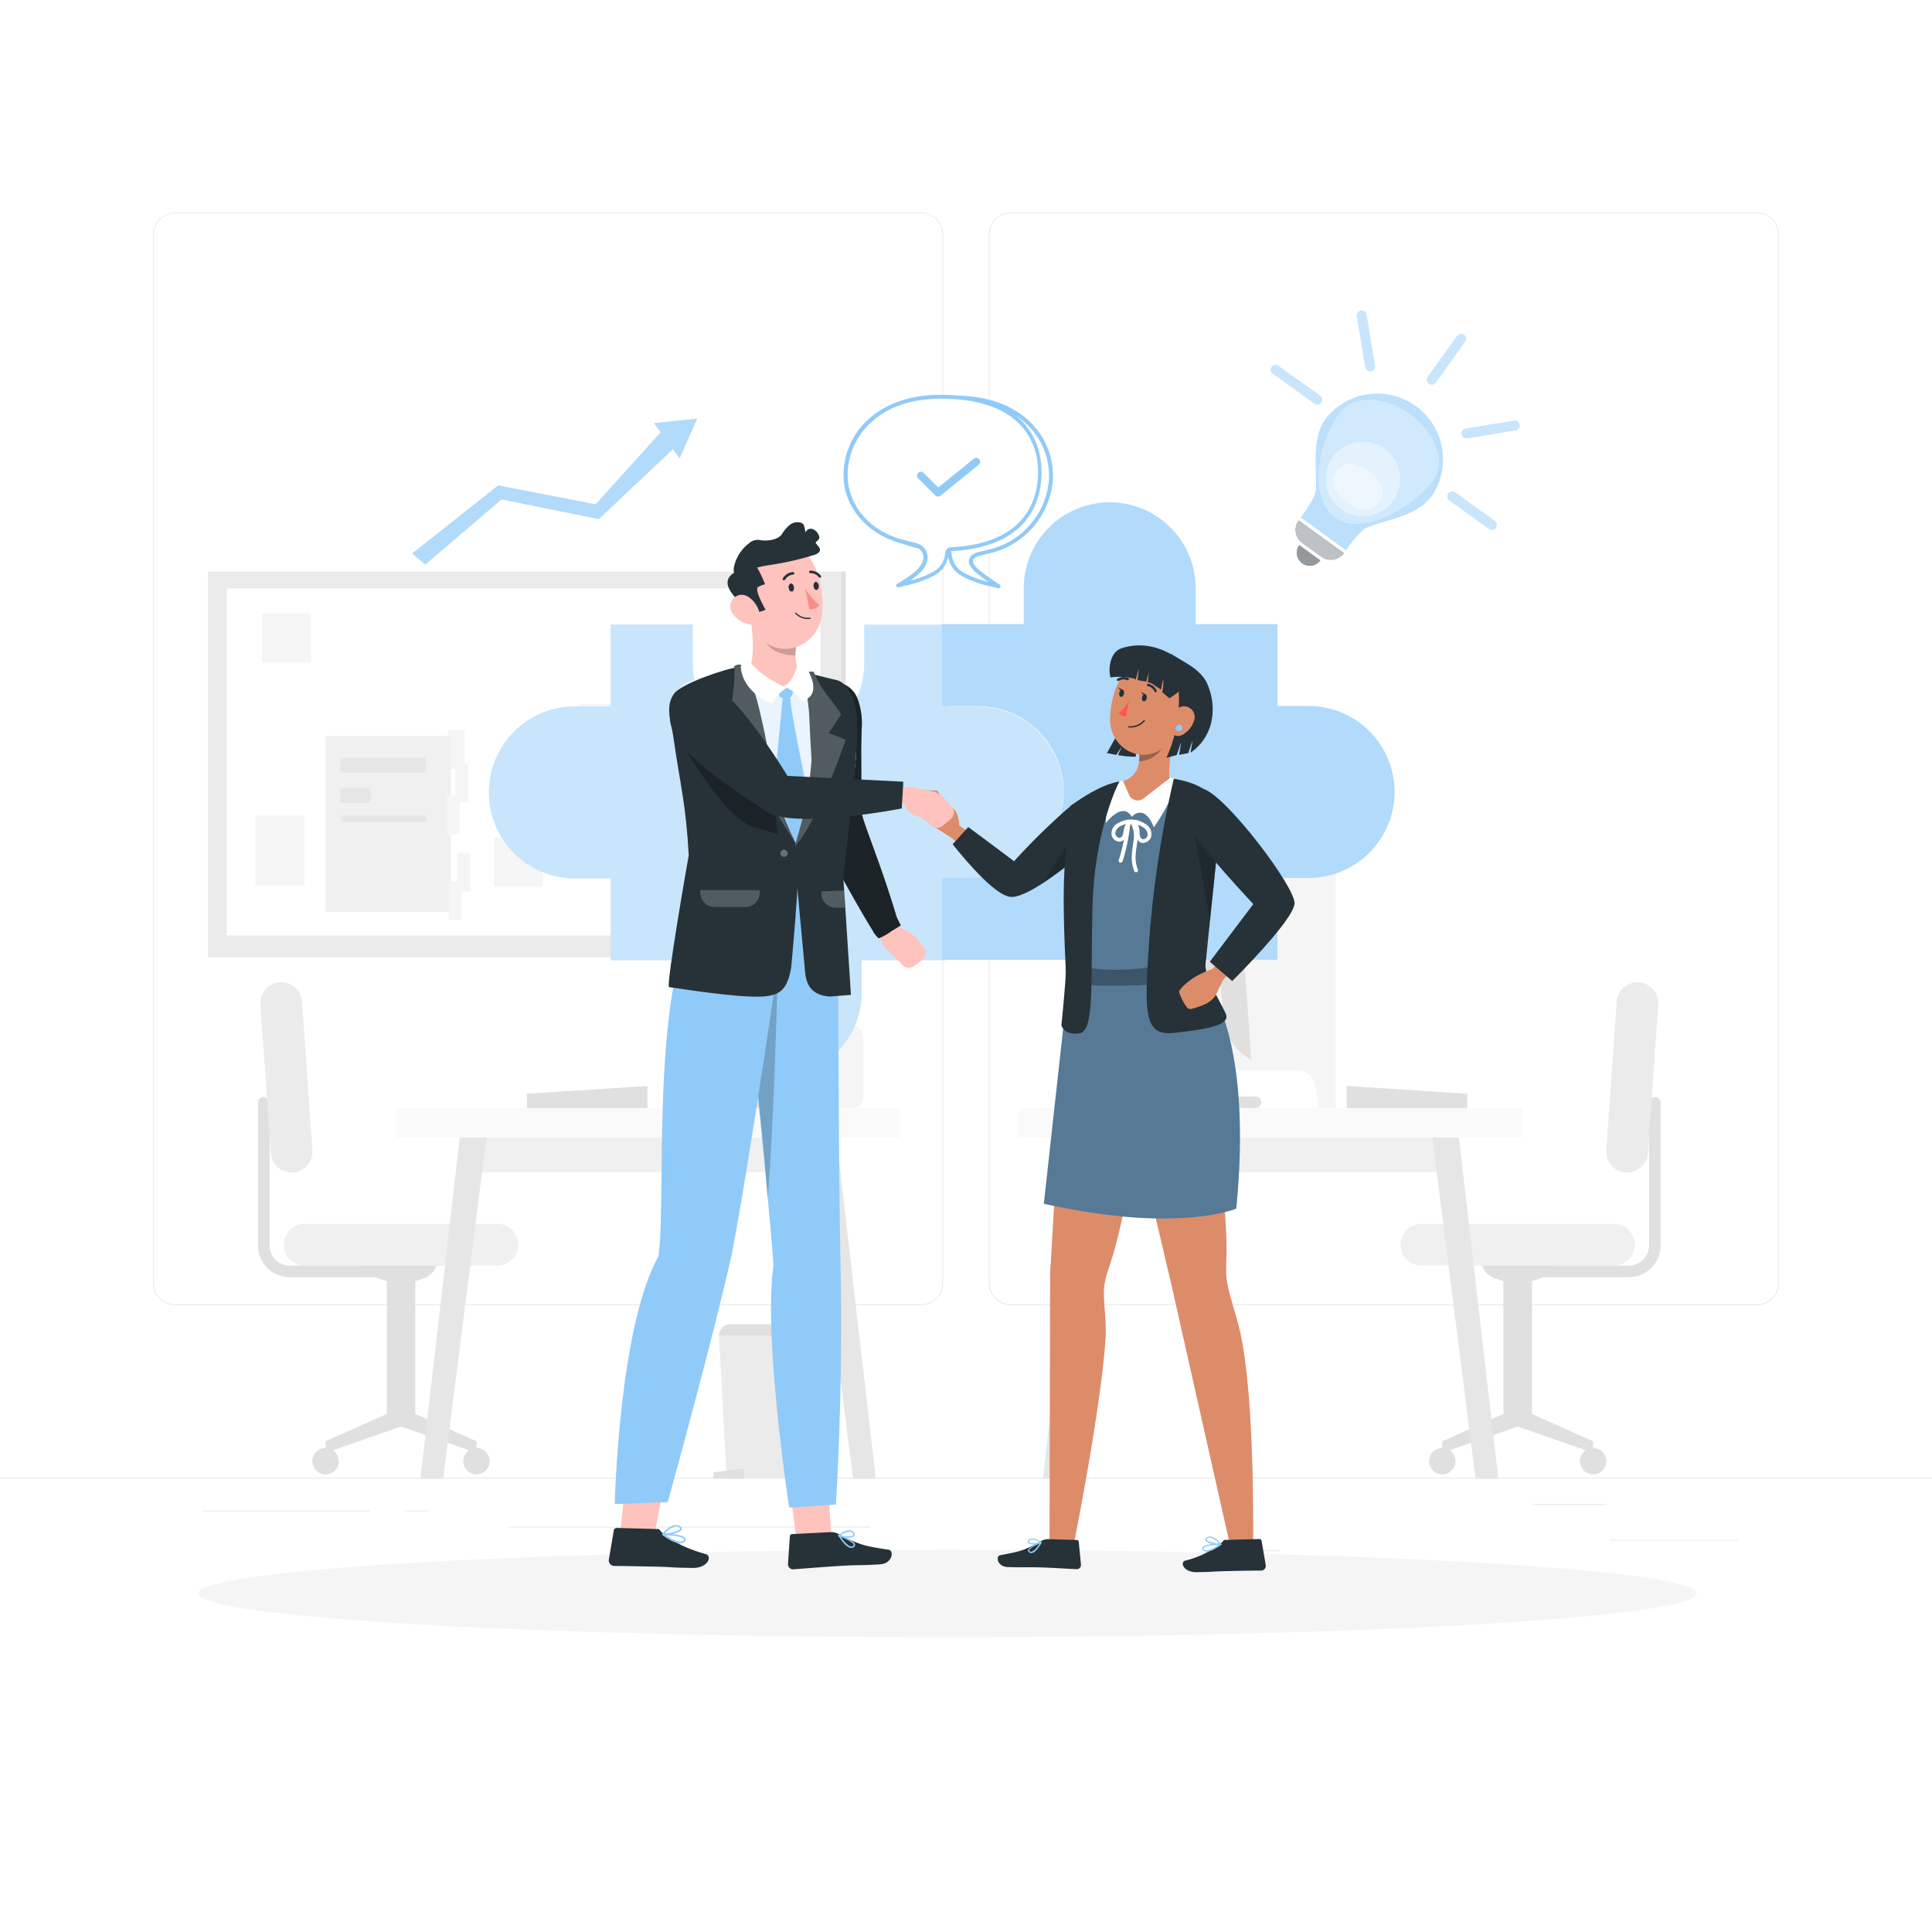 <svg class="animated" id="freepik_stories-partnership" xmlns="http://www.w3.org/2000/svg" viewBox="0 0 500 500" version="1.1" xmlns:xlink="http://www.w3.org/1999/xlink" xmlns:svgjs="http://svgjs.com/svgjs"><style>svg#freepik_stories-partnership:not(.animated) .animable {opacity: 0;}svg#freepik_stories-partnership.animated #freepik--Puzzle--inject-41 {animation: 6s Infinite  linear wind;animation-delay: 0s;}svg#freepik_stories-partnership.animated #freepik--speech-bubbles--inject-41 {animation: 6s Infinite  linear floating;animation-delay: 1.5s;}svg#freepik_stories-partnership.animated #freepik--light-bulb--inject-41 {animation: 6s Infinite  linear floating;animation-delay: 0s;}svg#freepik_stories-partnership.animated #freepik--Arrow--inject-41 {animation: 6s Infinite  linear wind;animation-delay: 2s;}svg#freepik_stories-partnership.animated #freepik--character-2--inject-41 {animation: 6s Infinite  linear wind;animation-delay: 0s;}svg#freepik_stories-partnership.animated #freepik--character-1--inject-41 {animation: 6s Infinite  linear wind;animation-delay: 1s;}            @keyframes wind {                0% {                    transform: rotate( 0deg );                }                25% {                    transform: rotate( 1deg );                }                75% {                    transform: rotate( -1deg );                }            }                    @keyframes floating {                0% {                    opacity: 1;                    transform: translateY(0px);                }                50% {                    transform: translateY(-10px);                }                100% {                    opacity: 1;                    transform: translateY(0px);                }            }        </style><g id="freepik--background-complete--inject-41" class="animable" style="transform-origin: 250px 228.23px;"><rect x="416.78" y="398.49" width="33.12" height="0.25" style="fill: rgb(235, 235, 235); transform-origin: 433.34px 398.615px;" id="elgxid9fnipk4" class="animable"></rect><rect x="322.53" y="401.21" width="8.69" height="0.25" style="fill: rgb(235, 235, 235); transform-origin: 326.875px 401.335px;" id="elkjsyricfngr" class="animable"></rect><rect x="396.59" y="389.21" width="19.19" height="0.25" style="fill: rgb(235, 235, 235); transform-origin: 406.185px 389.335px;" id="elqk9y30qqn1" class="animable"></rect><rect x="52.46" y="390.89" width="43.19" height="0.25" style="fill: rgb(235, 235, 235); transform-origin: 74.055px 391.015px;" id="elmr052mlz1uf" class="animable"></rect><rect x="104.56" y="390.89" width="6.33" height="0.25" style="fill: rgb(235, 235, 235); transform-origin: 107.725px 391.015px;" id="el08xfo9hb8bsb" class="animable"></rect><rect x="131.47" y="395.11" width="93.68" height="0.25" style="fill: rgb(235, 235, 235); transform-origin: 178.31px 395.235px;" id="elkkmvnav1k0f" class="animable"></rect><path d="M238.4,337.8H45.3a5.71,5.71,0,0,1-5.71-5.71V60.66A5.71,5.71,0,0,1,45.3,55H238.4a5.71,5.71,0,0,1,5.71,5.71V332.09A5.71,5.71,0,0,1,238.4,337.8ZM45.3,55.2a5.47,5.47,0,0,0-5.46,5.46V332.09a5.47,5.47,0,0,0,5.46,5.46H238.4a5.47,5.47,0,0,0,5.46-5.46V60.66a5.47,5.47,0,0,0-5.46-5.46Z" style="fill: rgb(235, 235, 235); transform-origin: 141.85px 196.4px;" id="elketjb5rn0g9" class="animable"></path><path d="M454.7,337.8H261.6a5.71,5.71,0,0,1-5.71-5.71V60.66A5.71,5.71,0,0,1,261.6,55H454.7a5.71,5.71,0,0,1,5.71,5.71V332.09A5.71,5.71,0,0,1,454.7,337.8ZM261.6,55.2a5.47,5.47,0,0,0-5.46,5.46V332.09a5.47,5.47,0,0,0,5.46,5.46H454.7a5.47,5.47,0,0,0,5.46-5.46V60.66a5.47,5.47,0,0,0-5.46-5.46Z" style="fill: rgb(235, 235, 235); transform-origin: 358.15px 196.4px;" id="eltvfurpm88p" class="animable"></path><rect y="382.4" width="500" height="0.25" style="fill: rgb(235, 235, 235); transform-origin: 250px 382.525px;" id="elbp2dauk7jem" class="animable"></rect><path d="M396.3,330.54h25.25a8.21,8.21,0,0,0,8.22-8.21V285.42a1.5,1.5,0,0,0-1.5-1.5h0a1.5,1.5,0,0,0-1.5,1.5v36.91a5.22,5.22,0,0,1-5.22,5.21H396.3Z" style="fill: rgb(224, 224, 224); transform-origin: 413.035px 307.23px;" id="elgkpat1sq7rv" class="animable"></path><path d="M389.08,365.93V331.55l-2-.64a5.45,5.45,0,0,1-3.82-5.2H402.3a5.45,5.45,0,0,1-3.82,5.2l-2,.64v34.38L412.3,373v3l-19.53-6.82L373.25,376v-3Z" style="fill: rgb(224, 224, 224); transform-origin: 392.775px 350.855px;" id="eluilkb4nnk" class="animable"></path><path d="M367.87,327.54h49.81a5.41,5.41,0,0,0,5.41-5.4h0a5.41,5.41,0,0,0-5.41-5.41H367.87a5.41,5.41,0,0,0-5.41,5.41h0A5.41,5.41,0,0,0,367.87,327.54Z" style="fill: rgb(240, 240, 240); transform-origin: 392.775px 322.135px;" id="elrzs4xnu7jds" class="animable"></path><path d="M426.47,298.41,429.16,260a5.41,5.41,0,0,0-5-5.77h0a5.4,5.4,0,0,0-5.76,5l-2.69,38.44a5.4,5.4,0,0,0,5,5.77h0A5.41,5.41,0,0,0,426.47,298.41Z" style="fill: rgb(235, 235, 235); transform-origin: 422.435px 278.835px;" id="elxefrfeg743" class="animable"></path><path d="M408.89,378.15a3.42,3.42,0,1,0,3.41-3.42A3.42,3.42,0,0,0,408.89,378.15Z" style="fill: rgb(224, 224, 224); transform-origin: 412.31px 378.15px;" id="eleyvhqm4erdt" class="animable"></path><path d="M369.83,378.15a3.42,3.42,0,1,0,3.42-3.42A3.42,3.42,0,0,0,369.83,378.15Z" style="fill: rgb(224, 224, 224); transform-origin: 373.25px 378.15px;" id="elggafk1g14qt" class="animable"></path><path d="M100.26,330.54H75a8.21,8.21,0,0,1-8.22-8.21V285.42a1.5,1.5,0,0,1,1.5-1.5h0a1.5,1.5,0,0,1,1.5,1.5v36.91A5.22,5.22,0,0,0,75,327.54h25.25Z" style="fill: rgb(224, 224, 224); transform-origin: 83.52px 307.23px;" id="elmqgapdj9djc" class="animable"></path><path d="M107.48,365.93V331.55l2-.64a5.45,5.45,0,0,0,3.82-5.2h-19a5.45,5.45,0,0,0,3.82,5.2l2,.64v34.38L84.26,373v3l19.53-6.82L123.32,376v-3Z" style="fill: rgb(224, 224, 224); transform-origin: 103.79px 350.855px;" id="ele8s633ud4x" class="animable"></path><path d="M128.69,327.54H78.88a5.41,5.41,0,0,1-5.41-5.4h0a5.41,5.41,0,0,1,5.41-5.41h49.81a5.41,5.41,0,0,1,5.41,5.41h0A5.41,5.41,0,0,1,128.69,327.54Z" style="fill: rgb(240, 240, 240); transform-origin: 103.785px 322.135px;" id="el9ox6btu4omm" class="animable"></path><path d="M70.09,298.41,67.4,260a5.41,5.41,0,0,1,5-5.77h0a5.4,5.4,0,0,1,5.76,5l2.69,38.44a5.4,5.4,0,0,1-5,5.77h0A5.41,5.41,0,0,1,70.09,298.41Z" style="fill: rgb(235, 235, 235); transform-origin: 74.125px 278.835px;" id="elibcg41gzp5e" class="animable"></path><path d="M87.67,378.15a3.42,3.42,0,1,1-3.41-3.42A3.42,3.42,0,0,1,87.67,378.15Z" style="fill: rgb(224, 224, 224); transform-origin: 84.25px 378.15px;" id="elc4l2a5jelzu" class="animable"></path><path d="M126.73,378.15a3.42,3.42,0,1,1-3.41-3.42A3.42,3.42,0,0,1,126.73,378.15Z" style="fill: rgb(224, 224, 224); transform-origin: 123.31px 378.15px;" id="elgxq4l6a1puk" class="animable"></path><polygon points="207.57 382.69 188.06 382.69 186.06 345.71 209.57 345.71 207.57 382.69" style="fill: rgb(235, 235, 235); transform-origin: 197.815px 364.2px;" id="elwkh373lpqub" class="animable"></polygon><polygon points="192.56 382.69 184.56 382.69 184.56 381.05 192.56 380.05 192.56 382.69" style="fill: rgb(224, 224, 224); transform-origin: 188.56px 381.37px;" id="elh403lwtkexm" class="animable"></polygon><path d="M189,342.71h17.56a3,3,0,0,1,3,3v0a0,0,0,0,1,0,0H186.06a0,0,0,0,1,0,0v0a3,3,0,0,1,3-3Z" style="fill: rgb(224, 224, 224); transform-origin: 197.81px 344.21px;" id="el5prjijrwtux" class="animable"></path><polygon points="167.56 286.79 136.35 286.79 136.35 283.05 167.56 281.05 167.56 286.79" style="fill: rgb(224, 224, 224); transform-origin: 151.955px 283.92px;" id="elg2y5oyunqie" class="animable"></polygon><rect x="121.4" y="290.6" width="92.33" height="12.78" style="fill: rgb(240, 240, 240); transform-origin: 167.565px 296.99px;" id="elj2bqlfi7e1e" class="animable"></rect><rect x="102.59" y="286.79" width="130.28" height="7.62" style="fill: rgb(250, 250, 250); transform-origin: 167.73px 290.6px;" id="elwswh6hxoo5n" class="animable"></rect><polygon points="220.77 382.69 226.65 382.69 216.47 294.41 209.57 294.41 220.77 382.69" style="fill: rgb(230, 230, 230); transform-origin: 218.11px 338.55px;" id="elpozjg645fsd" class="animable"></polygon><polygon points="125.89 294.41 118.99 294.41 108.8 382.69 114.69 382.69 125.89 294.41" style="fill: rgb(230, 230, 230); transform-origin: 117.345px 338.55px;" id="el0uu5jo6jnmjf" class="animable"></polygon><path d="M199.18,284.89q-4-19.87-8-39.74c-.39-1.9-3.28-1.09-2.9.79l7.62,37.85H179.4a1.5,1.5,0,0,0,0,3h18.33A1.53,1.53,0,0,0,199.18,284.89Z" style="fill: rgb(224, 224, 224); transform-origin: 188.563px 265.428px;" id="eluzfvcua7nkp" class="animable"></path><path d="M180.5,274.23h0l5.14-73.49h0a13.65,13.65,0,0,1,5.67,12.06l-3.51,50.28A13.67,13.67,0,0,1,180.5,274.23Z" style="fill: rgb(250, 250, 250); transform-origin: 185.922px 237.485px;" id="elbykzpgxttl4" class="animable"></path><rect x="209.29" y="265.43" width="14.16" height="21.36" rx="2.9" style="fill: rgb(245, 245, 245); transform-origin: 216.37px 276.11px;" id="ely67fbmmn9j" class="animable"></rect><path d="M214.89,257.47c-2.21,0-4,.55-4,1.23s1.8-.24,4-.24c.29,0,.57,0,.85,0v4.85H217v-4.66c1.14.22,1.89.44,1.89,0C218.89,258,217.1,257.47,214.89,257.47Z" style="fill: rgb(224, 224, 224); transform-origin: 214.89px 260.39px;" id="el3fczva78h1k" class="animable"></path><rect x="214.11" y="261.77" width="4.51" height="4.51" style="fill: rgb(240, 240, 240); transform-origin: 216.365px 264.025px;" id="elgpr9j1eqi29" class="animable"></rect><g id="elg1f822tfx3"><rect x="282.83" y="290.6" width="92.33" height="12.78" style="fill: rgb(240, 240, 240); transform-origin: 328.995px 296.99px; transform: rotate(180deg);" class="animable"></rect></g><g id="elcx8qbz2cx6v"><rect x="263.69" y="286.79" width="130.28" height="7.62" style="fill: rgb(250, 250, 250); transform-origin: 328.83px 290.6px; transform: rotate(180deg);" class="animable"></rect></g><polygon points="275.79 382.69 269.91 382.69 280.09 294.41 286.99 294.41 275.79 382.69" style="fill: rgb(230, 230, 230); transform-origin: 278.45px 338.55px;" id="elmnu68nwl6l" class="animable"></polygon><polygon points="370.68 294.41 377.57 294.41 387.76 382.69 381.87 382.69 370.68 294.41" style="fill: rgb(230, 230, 230); transform-origin: 379.22px 338.55px;" id="elmkhux3nkjoq" class="animable"></polygon><polygon points="348.52 286.79 379.73 286.79 379.73 283.05 348.52 281.05 348.52 286.79" style="fill: rgb(224, 224, 224); transform-origin: 364.125px 283.92px;" id="eliza3h5ff1oe" class="animable"></polygon><path d="M285.73,219.71v67.08h4.33l1-6a4.54,4.54,0,0,1,4.47-3.76H335.9a4.54,4.54,0,0,1,4.47,3.76l1,6h4.33V219.71Z" style="fill: rgb(245, 245, 245); transform-origin: 315.715px 253.25px;" id="ell605s49exx" class="animable"></path><path d="M305.13,284.89q4-19.87,8-39.74c.39-1.9,3.28-1.09,2.9.79l-7.62,37.85h16.5a1.5,1.5,0,0,1,0,3H306.58A1.53,1.53,0,0,1,305.13,284.89Z" style="fill: rgb(224, 224, 224); transform-origin: 315.747px 265.428px;" id="el0l86ueqmv8vd" class="animable"></path><path d="M323.81,274.23h0l-5.14-73.49h0A13.65,13.65,0,0,0,313,212.8l3.51,50.28A13.65,13.65,0,0,0,323.81,274.23Z" style="fill: rgb(224, 224, 224); transform-origin: 318.388px 237.485px;" id="elw53nuzki3j8" class="animable"></path><rect x="53.83" y="147.94" width="163.83" height="99.83" style="fill: rgb(235, 235, 235); transform-origin: 135.745px 197.855px;" id="el0rqt4up37uf" class="animable"></rect><rect x="217.68" y="147.9" width="1.2" height="99.83" style="fill: rgb(224, 224, 224); transform-origin: 218.28px 197.815px;" id="elekid72m4xl5" class="animable"></rect><rect x="58.79" y="152.27" width="0.99" height="89.83" style="fill: rgb(224, 224, 224); transform-origin: 59.285px 197.185px;" id="elpiqdwmt4coe" class="animable"></rect><rect x="58.69" y="152.27" width="153.63" height="89.83" style="fill: rgb(255, 255, 255); transform-origin: 135.505px 197.185px;" id="elvg6d58dh4ut" class="animable"></rect><g id="eluzqiuhjwklk"><rect x="115.96" y="188.99" width="4.28" height="9.98" style="fill: rgb(245, 245, 245); transform-origin: 118.1px 193.98px; transform: rotate(-90deg);" class="animable"></rect></g><g id="elfsu9kwx56ne"><rect x="118.38" y="220.72" width="3.33" height="9.98" style="fill: rgb(245, 245, 245); transform-origin: 120.045px 225.71px; transform: rotate(-90deg);" class="animable"></rect></g><rect x="84.26" y="190.44" width="32.42" height="45.56" style="fill: rgb(240, 240, 240); transform-origin: 100.47px 213.22px;" id="elm1fwmu5mbsa" class="animable"></rect><g id="el1iyawm7ovjk"><rect x="116.15" y="228.09" width="3.33" height="9.98" style="fill: rgb(245, 245, 245); transform-origin: 117.815px 233.08px; transform: rotate(-90deg);" class="animable"></rect></g><g id="elrnsu1zm7sk"><rect x="117.81" y="197.63" width="3.33" height="9.98" style="fill: rgb(245, 245, 245); transform-origin: 119.475px 202.62px; transform: rotate(-90deg);" class="animable"></rect></g><g id="elxa6c19bq13o"><rect x="115.62" y="205.9" width="3.33" height="9.98" style="fill: rgb(245, 245, 245); transform-origin: 117.285px 210.89px; transform: rotate(-90deg);" class="animable"></rect></g><rect x="88.08" y="196.04" width="22.1" height="3.92" style="fill: rgb(230, 230, 230); transform-origin: 99.13px 198px;" id="el552ty053c9" class="animable"></rect><polygon points="110.53 212.79 88.43 212.79 88.08 211.01 110.17 211.01 110.53 212.79" style="fill: rgb(230, 230, 230); transform-origin: 99.305px 211.9px;" id="elofkoz8mwydi" class="animable"></polygon><rect x="88.08" y="203.88" width="7.84" height="3.92" style="fill: rgb(230, 230, 230); transform-origin: 92px 205.84px;" id="elnyyog1enwn" class="animable"></rect><rect x="150.03" y="182.21" width="12.66" height="18.18" style="fill: rgb(245, 245, 245); transform-origin: 156.36px 191.3px;" id="elgg3mkwcpbla" class="animable"></rect><rect x="66.09" y="211.02" width="12.66" height="18.18" style="fill: rgb(245, 245, 245); transform-origin: 72.42px 220.11px;" id="els193h1naydf" class="animable"></rect><rect x="67.81" y="158.78" width="12.66" height="12.66" style="fill: rgb(245, 245, 245); transform-origin: 74.14px 165.11px;" id="eltksv4lbnpbd" class="animable"></rect><rect x="127.83" y="216.82" width="12.66" height="12.66" style="fill: rgb(245, 245, 245); transform-origin: 134.16px 223.15px;" id="elxenrr90h7i" class="animable"></rect><rect x="170.25" y="183.78" width="32.42" height="45.56" style="fill: rgb(245, 245, 245); transform-origin: 186.46px 206.56px;" id="el1srbas7lsk" class="animable"></rect><rect x="174.69" y="190.37" width="23.29" height="0.5" style="fill: rgb(224, 224, 224); transform-origin: 186.335px 190.62px;" id="elnxeezq9f4js" class="animable"></rect><rect x="186.08" y="190.86" width="0.5" height="33.74" style="fill: rgb(224, 224, 224); transform-origin: 186.33px 207.73px;" id="el3ds05lbpwad" class="animable"></rect><rect x="196.78" y="190.86" width="0.5" height="33.74" style="fill: rgb(224, 224, 224); transform-origin: 197.03px 207.73px;" id="ellb0fsjmi16r" class="animable"></rect><rect x="176.58" y="190.86" width="0.5" height="33.74" style="fill: rgb(224, 224, 224); transform-origin: 176.83px 207.73px;" id="elcn8t7mc22l6" class="animable"></rect><rect x="174.91" y="190.86" width="0.5" height="33.74" style="fill: rgb(224, 224, 224); transform-origin: 175.16px 207.73px;" id="elryefhowou4e" class="animable"></rect><rect x="175.16" y="192.64" width="21.62" height="0.5" style="fill: rgb(224, 224, 224); transform-origin: 185.97px 192.89px;" id="elxr7pee1v0e" class="animable"></rect></g><g id="freepik--Shadow--inject-41" class="animable" style="transform-origin: 245.18px 412.39px;"><ellipse id="freepik--path--inject-41" cx="245.18" cy="412.39" rx="193.89" ry="11.32" style="fill: rgb(245, 245, 245); transform-origin: 245.18px 412.39px;" class="animable"></ellipse></g><g id="freepik--Puzzle--inject-41" class="animable" style="transform-origin: 243.714px 204.474px;"><path d="M275.2,205.07A22.23,22.23,0,0,1,253,227.3h-8.08v21.18H223v8.69a22.23,22.23,0,0,1-44.45,0v-8.69H158.08V227.3h-9.3a22.23,22.23,0,1,1,0-44.46h9.3V161.66h21.18V171a22.23,22.23,0,1,0,44.45,0v-9.3h21.18v21.18H253A22.23,22.23,0,0,1,275.2,205.07Z" style="fill: rgb(144, 202, 249); transform-origin: 200.875px 220.294px;" id="eloi9mr63gdus" class="animable"></path><g id="elzhh6ngfohl"><g style="opacity: 0.5; transform-origin: 200.875px 220.294px;" class="animable"><path d="M275.2,205.07A22.23,22.23,0,0,1,253,227.3h-8.08v21.18H223v8.69a22.23,22.23,0,0,1-44.45,0v-8.69H158.08V227.3h-9.3a22.23,22.23,0,1,1,0-44.46h9.3V161.66h21.18V171a22.23,22.23,0,1,0,44.45,0v-9.3h21.18v21.18H253A22.23,22.23,0,0,1,275.2,205.07Z" style="fill: rgb(255, 255, 255); transform-origin: 200.875px 220.294px;" id="elox5tzg4oy5f" class="animable"></path></g></g><path d="M253.08,227.19h-9.3v21.18H330.6V227.19h8.07a22.23,22.23,0,0,0,0-44.46H330.6V161.55H309.42v-9.3a22.23,22.23,0,0,0-44.46,0v9.3H243.78v21.18h9.3a22.23,22.23,0,0,1,0,44.46Z" style="fill: rgb(144, 202, 249); transform-origin: 302.329px 189.195px;" id="elj20kbrxn0nq" class="animable"></path><g id="elssx5ailojph"><g style="opacity: 0.3; transform-origin: 302.329px 189.195px;" class="animable"><path d="M253.08,227.19h-9.3v21.18H330.6V227.19h8.07a22.23,22.23,0,0,0,0-44.46H330.6V161.55H309.42v-9.3a22.23,22.23,0,0,0-44.46,0v9.3H243.78v21.18h9.3a22.23,22.23,0,0,1,0,44.46Z" style="fill: rgb(255, 255, 255); transform-origin: 302.329px 189.195px;" id="el6bcbzsezvwk" class="animable"></path></g></g></g><g id="freepik--speech-bubbles--inject-41" class="animable" style="transform-origin: 245.41px 127.204px;"><path d="M258.38,151.73l-1.87-.47a28.1,28.1,0,0,1-5.85-1.89l-.25-.12c-1.84-.89-4.14-2-4.63-5.87a1.05,1.05,0,0,0-.89-1c-17.14-.83-23.11-9.9-23.12-20,0-9.9,6.51-19.25,25-19.47,17.14-.21,25.72,10.34,25.2,21.21-.34,6.94-5.78,16.45-16.13,18.61-1.27.43-3.53.51-4.32,1.65a1.72,1.72,0,0,0,0,1.85,6.77,6.77,0,0,0,1.35,1.51C254.71,149.32,258.38,151.73,258.38,151.73Z" style="fill: rgb(255, 255, 255); transform-origin: 246.881px 127.318px;" id="elye6j3mzsscs" class="animable"></path><path d="M258.38,152.23l-.12,0-1.87-.46a28.87,28.87,0,0,1-5.95-1.93l-.24-.12c-1.85-.89-4.39-2.11-4.91-6.26,0-.09-.09-.58-.43-.6-20.51-1-23.58-13.25-23.59-20.46,0-5.91,2.47-19.69,25.5-20,10.87-.11,17,3.88,20.28,7.28a19.3,19.3,0,0,1,5.43,14.46A21.2,21.2,0,0,1,256,143.22a9.91,9.91,0,0,1-1.28.32c-1.07.22-2.28.47-2.73,1.13a1.2,1.2,0,0,0,0,1.29,6.37,6.37,0,0,0,1.25,1.4c1.79,1.54,5.42,3.92,5.46,3.95a.49.49,0,0,1,.18.61A.5.5,0,0,1,258.38,152.23ZM247.29,103.4h-.51c-22.14.27-24.52,13.35-24.51,19,0,6.86,2.95,18.51,22.64,19.46a1.53,1.53,0,0,1,1.37,1.48c.46,3.6,2.52,4.6,4.35,5.48l.25.12a24.33,24.33,0,0,0,4.92,1.65c-1.11-.77-2.38-1.7-3.25-2.45a7.15,7.15,0,0,1-1.44-1.63,2.16,2.16,0,0,1,0-2.39c.67-1,2.09-1.28,3.35-1.54.45-.1.89-.19,1.22-.3a20.19,20.19,0,0,0,15.79-18.16,18.29,18.29,0,0,0-5.15-13.72C263.24,107.18,257.44,103.4,247.29,103.4Z" style="fill: rgb(144, 202, 249); transform-origin: 246.888px 127.315px;" id="elua2reoofww" class="animable"></path><path d="M238,147.53c1.19-1.35,1.75-2.7,1.45-3.94-.62-2.61-2.93-2.57-4.42-3.07-10.35-2.17-15.79-9.67-16.13-16.61-.52-10.87,8.06-21.43,25.2-21.22,18.5.23,25,9.58,25,19.47,0,10.07-6,19.14-23.12,20-.57,0-.83.55-.9,1-.48,3.87-2.78,5-4.62,5.87l-.25.12a28.7,28.7,0,0,1-5.85,1.89l-1.87.46S236.37,149.35,238,147.53Z" style="fill: rgb(255, 255, 255); transform-origin: 243.989px 127.093px;" id="elu53ojb1whmn" class="animable"></path><path d="M232.46,152a.5.5,0,0,1-.47-.31.5.5,0,0,1,.22-.62s3.86-2.15,5.38-3.88c1.13-1.3,1.58-2.47,1.34-3.49-.43-1.81-1.74-2.12-3.12-2.45-.34-.08-.68-.16-1-.26-10.9-2.28-16.14-10.22-16.47-17.06a19.33,19.33,0,0,1,5.43-14.47c3.28-3.39,9.41-7.42,20.28-7.28,23,.29,25.51,14.06,25.5,20,0,7.21-3.08,19.47-23.59,20.46-.34,0-.42.5-.43.6-.52,4.14-3.06,5.37-4.91,6.26l-.24.12a29.49,29.49,0,0,1-6,1.93l-1.88.46Zm11.09-48.82c-10.16,0-16,3.78-19,7a18.29,18.29,0,0,0-5.15,13.72c.31,6.46,5.3,14,15.73,16.14.33.11.64.18,1,.26,1.38.33,3.28.78,3.85,3.18.32,1.36-.2,2.83-1.56,4.39h0a16.45,16.45,0,0,1-2.92,2.41,23.89,23.89,0,0,0,4.54-1.56l.25-.12c1.82-.88,3.89-1.88,4.35-5.48a1.51,1.51,0,0,1,1.37-1.48c19.68-.95,22.63-12.6,22.64-19.47,0-5.61-2.37-18.69-24.52-19ZM238,147.53h0Z" style="fill: rgb(144, 202, 249); transform-origin: 243.932px 127.093px;" id="eleeb7tf01qeq" class="animable"></path><polyline points="238.39 123.15 242.75 127.51 252.6 119.53" style="fill: rgb(255, 255, 255); transform-origin: 245.495px 123.52px;" id="elwq4ndgo0l7" class="animable"></polyline><path d="M242.75,128.51a1,1,0,0,1-.71-.29l-4.36-4.36a1,1,0,1,1,1.41-1.41l3.73,3.72,9.15-7.41a1,1,0,1,1,1.26,1.55l-9.85,8A1,1,0,0,1,242.75,128.51Z" style="fill: rgb(144, 202, 249); transform-origin: 245.485px 123.507px;" id="elh0l715hh02w" class="animable"></path></g><g id="freepik--light-bulb--inject-41" class="animable" style="transform-origin: 361.073px 113.393px;"><path d="M370.12,99.43a1.27,1.27,0,0,0,1.46-.45l7.58-10.58a1.24,1.24,0,0,0-.29-1.75,1.26,1.26,0,0,0-1.75.29l-7.58,10.58a1.24,1.24,0,0,0,.29,1.75A1.18,1.18,0,0,0,370.12,99.43Z" style="fill: rgb(144, 202, 249); transform-origin: 374.35px 92.962px;" id="el9wh5u9ocm0f" class="animable"></path><path d="M379.08,113.36a1.26,1.26,0,0,0,.64.06l12.57-2.08a1.26,1.26,0,0,0-.41-2.48l-12.57,2.08a1.26,1.26,0,0,0-.23,2.42Z" style="fill: rgb(144, 202, 249); transform-origin: 385.761px 111.146px;" id="elrtnlqspvnq" class="animable"></path><path d="M340.46,104.61a1.26,1.26,0,0,0,1.17-2.2l-10.9-7.81a1.25,1.25,0,0,0-1.46,2l10.9,7.81A1.18,1.18,0,0,0,340.46,104.61Z" style="fill: rgb(144, 202, 249); transform-origin: 335.514px 99.567px;" id="eluwe9hmx7q0l" class="animable"></path><path d="M385.64,137a1.26,1.26,0,0,0,1.18-2.2l-10.25-7.35a1.26,1.26,0,1,0-1.47,2.05l10.25,7.34A1.4,1.4,0,0,0,385.64,137Z" style="fill: rgb(144, 202, 249); transform-origin: 380.956px 132.146px;" id="elfoedhiy795k" class="animable"></path><path d="M354.15,96a1.26,1.26,0,0,0,1.68-1.38l-2.17-13.11a1.26,1.26,0,1,0-2.48.41L353.35,95A1.25,1.25,0,0,0,354.15,96Z" style="fill: rgb(144, 202, 249); transform-origin: 353.495px 88.222px;" id="elz6dzksrccx" class="animable"></path><g id="eln9tji4wbtk"><g style="opacity: 0.5; transform-origin: 361.073px 108.723px;" class="animable"><path d="M370.12,99.43a1.27,1.27,0,0,0,1.46-.45l7.58-10.58a1.24,1.24,0,0,0-.29-1.75,1.26,1.26,0,0,0-1.75.29l-7.58,10.58a1.24,1.24,0,0,0,.29,1.75A1.18,1.18,0,0,0,370.12,99.43Z" style="fill: rgb(255, 255, 255); transform-origin: 374.35px 92.962px;" id="eln3e29hqsld" class="animable"></path><path d="M379.08,113.36a1.26,1.26,0,0,0,.64.06l12.57-2.08a1.26,1.26,0,0,0-.41-2.48l-12.57,2.08a1.26,1.26,0,0,0-.23,2.42Z" style="fill: rgb(255, 255, 255); transform-origin: 385.761px 111.146px;" id="elu434lx36wp9" class="animable"></path><path d="M340.46,104.61a1.26,1.26,0,0,0,1.17-2.2l-10.9-7.81a1.25,1.25,0,0,0-1.46,2l10.9,7.81A1.18,1.18,0,0,0,340.46,104.61Z" style="fill: rgb(255, 255, 255); transform-origin: 335.514px 99.567px;" id="el6s7fexvaa7w" class="animable"></path><path d="M385.64,137a1.26,1.26,0,0,0,1.18-2.2l-10.25-7.35a1.26,1.26,0,1,0-1.47,2.05l10.25,7.34A1.4,1.4,0,0,0,385.64,137Z" style="fill: rgb(255, 255, 255); transform-origin: 380.956px 132.146px;" id="eleok2iodbkki" class="animable"></path><path d="M354.15,96a1.26,1.26,0,0,0,1.68-1.38l-2.17-13.11a1.26,1.26,0,1,0-2.48.41L353.35,95A1.25,1.25,0,0,0,354.15,96Z" style="fill: rgb(255, 255, 255); transform-origin: 353.495px 88.222px;" id="elb9oh00crx8" class="animable"></path></g></g><path d="M343.23,108.19a17,17,0,0,1,27.5,19.91c-4,5.51-11.07,6.06-17,8.42-1.84.73-5.4,5.85-5.4,5.85l-11.66-8.45s3.75-5,3.87-6.95C340.93,120.6,339.24,113.7,343.23,108.19Z" style="fill: rgb(144, 202, 249); transform-origin: 355.057px 122.128px;" id="ela0p3qoh6lc9" class="animable"></path><g id="elz1xv789jpz9"><path d="M343.23,108.19a17,17,0,0,1,27.5,19.91c-4,5.51-11.07,6.06-17,8.42-1.84.73-5.4,5.85-5.4,5.85l-11.66-8.45s3.75-5,3.87-6.95C340.93,120.6,339.24,113.7,343.23,108.19Z" style="fill: rgb(255, 255, 255); opacity: 0.4; transform-origin: 355.057px 122.128px;" class="animable"></path></g><path d="M337,140.47l5,3.6a4.13,4.13,0,0,0,5.77-.92h0l-11.67-8.44h0A4.14,4.14,0,0,0,337,140.47Z" style="fill: rgb(38, 50, 56); transform-origin: 341.542px 139.784px;" id="el4mgdu3kgrek" class="animable"></path><path d="M337,145.78h0a3.37,3.37,0,0,0,4.7-.75h0l-5.45-3.95h0A3.37,3.37,0,0,0,337,145.78Z" style="fill: rgb(38, 50, 56); transform-origin: 338.656px 143.749px;" id="ely0cyb9tjw9" class="animable"></path><g id="eluig58oapkom"><path d="M337,145.78h0a3.37,3.37,0,0,0,4.7-.75h0l-5.45-3.95h0A3.37,3.37,0,0,0,337,145.78Z" style="fill: rgb(255, 255, 255); opacity: 0.5; transform-origin: 338.656px 143.749px;" class="animable"></path></g><g id="elvblkfqggphb"><g style="opacity: 0.7; transform-origin: 341.542px 139.784px;" class="animable"><path d="M337,140.47l5,3.6a4.13,4.13,0,0,0,5.77-.92h0l-11.67-8.44h0A4.14,4.14,0,0,0,337,140.47Z" style="fill: rgb(255, 255, 255); transform-origin: 341.542px 139.784px;" id="el0aipzb5ydcm" class="animable"></path></g></g><g id="elb6u0jqy782"><path d="M346.7,106.81c-6.23,8.69-7.84,22.43-1.13,27.23s20-2.3,25.42-9.82c3.32-4.63.58-12.29-6.13-17.09S350,102.18,346.7,106.81Z" style="fill: rgb(255, 255, 255); opacity: 0.3; transform-origin: 356.815px 119.518px;" class="animable"></path></g><g id="elecrjsynwote"><path d="M344.91,118.33a9.63,9.63,0,1,0,13.43-2.21A9.63,9.63,0,0,0,344.91,118.33Z" style="fill: rgb(255, 255, 255); opacity: 0.4; transform-origin: 352.731px 123.948px;" class="animable"></path></g><g id="elmjx5prouzis"><path d="M345.89,122c-2.18,3-.38,5.72,2.66,7.9s6.15,3,8.33,0,.34-5.68-2.69-7.86S348.06,119,345.89,122Z" style="fill: rgb(255, 255, 255); opacity: 0.4; transform-origin: 351.381px 125.959px;" class="animable"></path></g></g><g id="freepik--Arrow--inject-41" class="animable" style="transform-origin: 143.545px 127.21px;"><polygon points="106.66 143.25 110.07 146.09 129.79 129.24 154.97 134.33 174.16 116.23 175.88 118.59 180.43 108.33 169.27 109.52 170.99 111.88 154.15 130.53 128.94 125.63 106.66 143.25" style="fill: rgb(144, 202, 249); transform-origin: 143.545px 127.21px;" id="elipclph38s0m" class="animable"></polygon><g id="elh8wvoj6z67"><g style="opacity: 0.3; transform-origin: 143.545px 127.21px;" class="animable"><polygon points="106.66 143.25 110.07 146.09 129.79 129.24 154.97 134.33 174.16 116.23 175.88 118.59 180.43 108.33 169.27 109.52 170.99 111.88 154.15 130.53 128.94 125.63 106.66 143.25" style="fill: rgb(255, 255, 255); transform-origin: 143.545px 127.21px;" id="elqx8f7gufcp9" class="animable"></polygon></g></g></g><g id="freepik--character-2--inject-41" class="animable" style="transform-origin: 286.148px 286.953px;"><path d="M293.1,290.72c.58,9.06-1.66,20.72-3.8,29.41-1.77,7.18-3,9.16-3.47,12.34-.51,3.62.59,9,.31,13.55-1.07,18-8.39,54.4-8.39,54.4l-6.14-.39.16-70.47,4-68.28L300,267.74C302.42,281,293.1,290.72,293.1,290.72Z" style="fill: rgb(221, 140, 106); transform-origin: 286.006px 330.85px;" id="els8z4yb666k" class="animable"></path><path d="M324.28,401.67l-5.58-.16-15.49-68.8-15.66-66.57,25.11-.75c6,12-.09,24-.09,24,3.13,8.53,4.32,20.34,4.75,29.29.36,7.38-.29,9.64.19,12.81.56,3.62,2.32,8.43,3.37,12.9C325,362.13,324.28,401.67,324.28,401.67Z" style="fill: rgb(221, 140, 106); transform-origin: 305.939px 333.53px;" id="elu906jzbx8df" class="animable"></path><path d="M242.5,204.59l2.92,3.84c2.91.9,2.85,5.23,2.85,5.23.63.49,6.55,4.23,7.93,5.44l-3.49,3.76c-1.51-2.31-6.76-6.22-6.76-6.22s-7.14-4.37-8.31-5.93.78-6.2.78-6.2Z" style="fill: rgb(221, 140, 106); transform-origin: 246.733px 213.685px;" id="el8dzyo2uwltx" class="animable"></path><path d="M250.58,214.05c4.79,3.49,11.86,8.84,11.86,8.84A167.47,167.47,0,0,1,274.34,211a33.68,33.68,0,0,1,8.75-6l-1.23,14.39c-3.79,3.26-15.67,13.12-20.31,12.72-3.83-.33-10.94-8.54-15-13.62Z" style="fill: rgb(38, 50, 56); transform-origin: 264.82px 218.561px;" id="el60reln1f4x" class="animable"></path><g id="eljnk16cep8x"><path d="M270.15,228.31c2.53-4.27,9.47-15.48,9.47-15.48l1.66,3.77-1.12,4.14C278.4,222.22,272.69,226.46,270.15,228.31Z" style="opacity: 0.2; transform-origin: 275.715px 220.57px;" class="animable"></path></g><path d="M315.71,212.28a298.58,298.58,0,0,1-5.66,39.2s14.65,12,9.9,61.29c0,0-14.82,6.56-49.8-1.24l6.65-60.27s-1.54-39.17,2.62-43.54c3.68-3.88,19.73-9,32-2.92A7.73,7.73,0,0,1,315.71,212.28Z" style="fill: rgb(144, 202, 249); transform-origin: 295.524px 258.671px;" id="elycenraglhyk" class="animable"></path><g id="elowx6f0x5qbs"><path d="M315.71,212.28a298.58,298.58,0,0,1-5.66,39.2s14.65,12,9.9,61.29c0,0-14.82,6.56-49.8-1.24l6.65-60.27s-1.54-39.17,2.62-43.54c3.68-3.88,19.73-9,32-2.92A7.73,7.73,0,0,1,315.71,212.28Z" style="opacity: 0.4; transform-origin: 295.524px 258.671px;" class="animable"></path></g><g id="el9cirb3f47a9"><path d="M298.68,250.16s-10.73,1.86-18.27,0v4.6s5.61.81,18.27,0Z" style="opacity: 0.3; transform-origin: 289.545px 252.64px;" class="animable"></path></g><path d="M304.92,188c-1.42,4-3.27,11.15-1.75,15.26a2.24,2.24,0,0,1-.87,2.67c-3.09,2.23-8.12,4-11.9,3.63-4.85-.53-3.59-4-2.35-5.85.33-.5.85-1.21,1.44-1.32,4.77-.81,5.68-4.39,5.31-8Z" style="fill: rgb(221, 140, 106); transform-origin: 295.921px 198.805px;" id="el7p69wonncml" class="animable"></path><g id="elvi7mtqojtor"><path d="M300.8,190.61l-6,3.75a14.77,14.77,0,0,1,0,2.66,7.38,7.38,0,0,0,6-3.41C301.5,192.34,301.29,190.84,300.8,190.61Z" style="opacity: 0.3; isolation: isolate; transform-origin: 298.025px 193.815px;" class="animable"></path></g><path d="M289.17,190.05l-2.71,4.87c.84.07,1.6.35,2.44.42.42-.66.92-1.31,1.34-2-.16.68-.71,1.41-.88,2.08a26.13,26.13,0,0,0,4.52.43,1.73,1.73,0,0,0-.11-1.37,8.39,8.39,0,0,0-4-4.14Z" style="fill: rgb(38, 50, 56); transform-origin: 290.216px 192.95px;" id="elxwl2e82w5um" class="animable"></path><path d="M306.81,181.43c-1.75,6.23-2.46,10-6.35,12.52-5.85,3.84-13-.75-13.17-7.37-.13-6,2.76-15.16,9.48-16.33A8.83,8.83,0,0,1,307,177.36,9,9,0,0,1,306.81,181.43Z" style="fill: rgb(221, 140, 106); transform-origin: 297.217px 182.732px;" id="elwm0vp4dwiqg" class="animable"></path><path d="M292.2,181.43a15.43,15.43,0,0,1-2.7,3.17,2.5,2.5,0,0,0,1.92.77Z" style="fill: rgb(255, 86, 82); transform-origin: 290.85px 183.401px;" id="el75slgbp84ss" class="animable"></path><path d="M299.05,179.14a.38.38,0,0,0,.15,0,.32.32,0,0,0,.15-.41,3.09,3.09,0,0,0-2.19-1.78.31.31,0,0,0-.35.26.31.31,0,0,0,.26.35h0a2.48,2.48,0,0,1,1.72,1.43A.3.3,0,0,0,299.05,179.14Z" style="fill: rgb(38, 50, 56); transform-origin: 298.091px 178.047px;" id="elgwx0t1z5zed" class="animable"></path><path d="M289.22,176.2a.29.29,0,0,0,.3,0,2.43,2.43,0,0,1,2.21-.17.31.31,0,0,0,.41-.14.3.3,0,0,0-.13-.41,3.09,3.09,0,0,0-2.82.18.3.3,0,0,0-.12.41h0A.37.37,0,0,0,289.22,176.2Z" style="fill: rgb(38, 50, 56); transform-origin: 290.604px 175.732px;" id="elkkxclp084lg" class="animable"></path><path d="M302.94,201.22l-7,5.42a2.45,2.45,0,0,1-3.77-1L290.58,202l-1.86.48a1.17,1.17,0,0,0-.87.88c-.37,1.71-1.73,5.89-1.65,9.64,0,0,4.29-5.74,6.71-1.61,0,0,3.16-3.73,5.71,2.72a54.23,54.23,0,0,0,4.32-7.39c1.31-3.06,2.19-4.72,2.19-4.72Z" style="fill: rgb(255, 255, 255); transform-origin: 295.663px 207.665px;" id="elk8ypmkz4rgg" class="animable"></path><path d="M303.78,201.53a277.49,277.49,0,0,0-6.25,40.24c-1.41,20.28-1.7,26.41,6.32,25.53s14.59-1.89,13.42-4.81S311.73,253,312,249.65s3.06-29.46,3.38-33.41S318.08,204,303.78,201.53Z" style="fill: rgb(38, 50, 56); transform-origin: 307.081px 234.456px;" id="elspo8ww4l1jc" class="animable"></path><path d="M305.15,256.76c-.1-.54,1.82-2.49,4-3.85a23.5,23.5,0,0,1,4.6-2.11s4.48-5.27,5.72-6.7l3.46,3a89.71,89.71,0,0,0-6.43,6.56l-1.86,3.93a6.88,6.88,0,0,1-2.61,2.22,20.44,20.44,0,0,1-3.65,1.29,1.17,1.17,0,0,1-1.29-.51A14.35,14.35,0,0,1,305.15,256.76Z" style="fill: rgb(221, 140, 106); transform-origin: 314.038px 252.619px;" id="elr0szvp36o4" class="animable"></path><path d="M289.71,202.21s-6.57,12.36-7,33,.47,31.58-3.35,32.21-4.67-2-4.67-2,1.13-11.2,1.13-13.93-1.2-19.26,0-31.07,0-11.09,2-12.41S284.35,203.3,289.71,202.21Z" style="fill: rgb(38, 50, 56); transform-origin: 282.2px 234.864px;" id="elrod96cul7q" class="animable"></path><g id="elo71er629ik9"><path d="M313.15,238.49l-3.94-22.61s3.25,3.31,5.66,5.85C314.41,226.35,313.73,232.87,313.15,238.49Z" style="opacity: 0.2; transform-origin: 312.04px 227.185px;" class="animable"></path></g><path d="M311.36,204.12s-2.67,6.81-2.15,11.76c.22,2.1,15.14,18.1,15.14,18.1L313.1,248.9l5.8,5s16-15.84,16.13-20.13S317.37,205.93,311.36,204.12Z" style="fill: rgb(38, 50, 56); transform-origin: 322.087px 229.01px;" id="el3h148z2751g" class="animable"></path><path d="M296.78,180.69c-.1.52-.46.88-.8.82s-.54-.54-.43-1.07.46-.88.8-.82S296.88,180.16,296.78,180.69Z" style="fill: rgb(38, 50, 56); transform-origin: 296.163px 180.565px;" id="elhsoov77f03w" class="animable"></path><path d="M290.89,179.53c-.1.52-.46.89-.8.82s-.53-.54-.43-1.06.46-.89.8-.82S291,179,290.89,179.53Z" style="fill: rgb(38, 50, 56); transform-origin: 290.277px 179.41px;" id="elrfqtxzxubkc" class="animable"></path><path d="M290.6,178.52l-1.18-.6S289.88,179,290.6,178.52Z" style="fill: rgb(38, 50, 56); transform-origin: 290.01px 178.281px;" id="elmxv57pzd449" class="animable"></path><path d="M296.49,179.68l-1.18-.6S295.77,180.18,296.49,179.68Z" style="fill: rgb(38, 50, 56); transform-origin: 295.9px 179.445px;" id="el16w4z8rofop" class="animable"></path><path d="M293.13,188.27a6.29,6.29,0,0,1-1,0,.16.16,0,0,1-.16-.18h0a.17.17,0,0,1,.17-.16A4.64,4.64,0,0,0,296,186.4a.16.16,0,0,1,.24,0,.17.17,0,0,1,0,.24A4.79,4.79,0,0,1,293.13,188.27Z" style="fill: rgb(38, 50, 56); transform-origin: 294.129px 187.318px;" id="elg65dppx8527" class="animable"></path><path d="M303.09,169.25a36.11,36.11,0,0,1-1.22,26.87c.87-.26,1.8-.46,2.66-.71.42-1.11.75-2.25,1.17-3.35-.14,1-.41,2.24-.55,3.29l2.35-.43c.41-1.07.75-2.27,1.16-3.34-.18.95-.38,2.28-.57,3.23a13.11,13.11,0,0,0,5.39-7.89,16.18,16.18,0,0,0-1.32-10.53C310.22,173,306.83,171.61,303.09,169.25Z" style="fill: rgb(38, 50, 56); transform-origin: 307.852px 182.685px;" id="elfcdsupczl7j" class="animable"></path><path d="M309,186.53a6.21,6.21,0,0,1-3,3.64c-1.91,1-3.32-.58-3.17-2.62.12-1.83,1.27-4.57,3.37-4.75A2.76,2.76,0,0,1,309,186.53Z" style="fill: rgb(221, 140, 106); transform-origin: 305.999px 186.635px;" id="elhgscleio82l" class="animable"></path><path d="M289.75,217.84a2,2,0,0,1-.88-.21,2.23,2.23,0,0,1-1.2-1.61,3,3,0,0,1,1.52-2.92,8,8,0,0,1,2.92-1h.12l.81,0a.51.51,0,0,1,.48.51.5.5,0,0,1-.49.49c-.49,0-1.08,1-1.2,1.81l0,.12a3.19,3.19,0,0,1-1.27,2.55A1.7,1.7,0,0,1,289.75,217.84Zm1.67-4.54a5.06,5.06,0,0,0-1.69.64,2.14,2.14,0,0,0-1.08,1.93,1.23,1.23,0,0,0,.67.86.78.78,0,0,0,.74,0c.52-.27.64-1.06.76-1.82l0-.12A4.16,4.16,0,0,1,291.42,213.3Z" style="fill: rgb(255, 255, 255); transform-origin: 290.587px 214.97px;" id="ele8yqb0qtp2e" class="animable"></path><path d="M295.86,218.17a1.69,1.69,0,0,1-.95-.29,3.13,3.13,0,0,1-1-2.67v-.12c0-.79-.52-1.86-1-1.93a.49.49,0,0,1-.43-.54.49.49,0,0,1,.52-.45l.81,0,.12,0a8.16,8.16,0,0,1,2.81,1.28,3,3,0,0,1,1.19,3.06,2.18,2.18,0,0,1-1.37,1.47A1.93,1.93,0,0,1,295.86,218.17Zm-1.36-4.71a4.26,4.26,0,0,1,.41,1.58v.13c0,.76.08,1.55.56,1.89a.82.82,0,0,0,.74.05,1.24,1.24,0,0,0,.76-.79,2.11,2.11,0,0,0-.86-2A5.46,5.46,0,0,0,294.5,213.46Z" style="fill: rgb(255, 255, 255); transform-origin: 295.236px 215.17px;" id="el7pux6w3j8mi" class="animable"></path><path d="M290,223.24a.41.41,0,0,1-.16,0,.5.5,0,0,1-.32-.63,46.73,46.73,0,0,0,2-9.51.5.5,0,0,1,1,.1,48.27,48.27,0,0,1-2,9.72A.5.5,0,0,1,290,223.24Z" style="fill: rgb(255, 255, 255); transform-origin: 291.009px 217.948px;" id="elgqb98vpkt9s" class="animable"></path><path d="M294,225.73a.5.5,0,0,1-.46-.31,9.72,9.72,0,0,1-.65-3.14,19.47,19.47,0,0,1,.27-3.26c.08-.54.16-1.08.21-1.62a6.57,6.57,0,0,0-.77-4.35.5.5,0,0,1,.83-.56,7.48,7.48,0,0,1,.93,5c-.05.56-.13,1.12-.21,1.67a18.21,18.21,0,0,0-.26,3.08,8.7,8.7,0,0,0,.58,2.81.51.51,0,0,1-.28.65A.58.58,0,0,1,294,225.73Z" style="fill: rgb(255, 255, 255); transform-origin: 293.509px 219.001px;" id="el1bq0exkafby" class="animable"></path><path d="M302.61,180.72c-.54-.49-1.3-1.1-1.84-1.6a10.94,10.94,0,0,0,.26-3.32c-.25.88-.33,1.78-.58,2.66l-1.84-1.22a2.77,2.77,0,0,0-1.54-.62c.1-.91.14-1.84.25-2.75-.21.81-.45,1.71-.65,2.52-.72-.1-1.55-.27-2.26-.37.08-1,.2-1.92.29-2.89-.31.76-.53,2.06-.84,2.82l-.21-.29a17.11,17.11,0,0,0-6.26-.35c-.7-2.75.14-6.64,2.84-7.53,9.15-3.05,16.64,4.09,16.85,4.68C308.45,176.23,305.92,178.73,302.61,180.72Z" style="fill: rgb(38, 50, 56); transform-origin: 297.307px 173.873px;" id="elk1q4r75r4" class="animable"></path><path d="M306,188.4a.87.87,0,1,1-.87-.87A.87.87,0,0,1,306,188.4Z" style="fill: rgb(144, 202, 249); transform-origin: 305.13px 188.4px;" id="elr2yekqret2" class="animable"></path><path d="M269.52,398.78c-4.83,2.65-5.37,2.7-10.7,3.71-1.17.22-.76,3,2,3.06,4.51.14,4.13,0,8,.08,3.28.08,7.23.36,9.84.47h.09a1.08,1.08,0,0,0,1-1.15l-.57-5.94a.54.54,0,0,0-.51-.47l-7.44-.21A3.31,3.31,0,0,0,269.52,398.78Z" style="fill: rgb(38, 50, 56); transform-origin: 268.979px 402.215px;" id="elntr9e01bno" class="animable"></path><path d="M269.55,399.23a.16.16,0,0,0,0-.16.15.15,0,0,0-.17,0c-.32.11-3.1,1.21-3.31,2.1a.53.53,0,0,0,.13.48h0a.92.92,0,0,0,.77.29c1-.11,2.05-1.7,2.6-2.64Zm-3.19,1.91c.2-.49,1.59-1.19,2.66-1.65-.79,1.26-1.58,2-2.12,2.09a.54.54,0,0,1-.5-.2.17.17,0,0,1-.06-.18Z" style="fill: rgb(144, 202, 249); transform-origin: 267.814px 400.494px;" id="el7qk4nh0t7au" class="animable"></path><path d="M269.55,399.23l0,0a.14.14,0,0,0-.06-.15,4.47,4.47,0,0,0-2.59-.95,1.15,1.15,0,0,0-.79.47h0c-.25.35-.18.59-.06.73.49.61,2.61.37,3.41,0A.14.14,0,0,0,269.55,399.23Zm-3.26-.33.11-.12h0a.83.83,0,0,1,.57-.35,3.75,3.75,0,0,1,2.12.72c-.92.28-2.48.33-2.77,0,0,0-.07-.08,0-.2Zm0-.24" style="fill: rgb(144, 202, 249); transform-origin: 267.748px 398.916px;" id="el5gt2eua82nv" class="animable"></path><path d="M316.11,399.25a23.23,23.23,0,0,1-9.36,4.63c-1.42.4-.53,3,2.87,3,5.63-.09,3.39-.18,8.2-.29,4.11-.08,5.2-.11,8.46-.13h.11a1.23,1.23,0,0,0,1.2-1.3l-1.09-6.38a.63.63,0,0,0-.66-.48l-8.59.23C316.5,398.44,316.69,398.84,316.11,399.25Z" style="fill: rgb(38, 50, 56); transform-origin: 316.847px 402.589px;" id="elijqe301isms" class="animable"></path><path d="M316.07,399.75a.15.15,0,0,0,0-.18.19.19,0,0,0-.16-.12c-.43,0-4.16.12-4.75,1a.49.49,0,0,0,0,.53h0a1.13,1.13,0,0,0,.79.57c1.18.24,3.1-1,4.16-1.77Zm-4.56.8c.43-.44,2.36-.66,3.81-.73-1.46,1-2.71,1.49-3.36,1.38a.7.7,0,0,1-.51-.38.18.18,0,0,1,0-.21Z" style="fill: rgb(144, 202, 249); transform-origin: 313.596px 400.515px;" id="eltmg4r19vry" class="animable"></path><path d="M316.07,399.75l0,0a.15.15,0,0,0,0-.17c-.07-.05-1.32-1.68-2.66-1.89a1.6,1.6,0,0,0-1.12.2h0c-.45.27-.46.54-.38.72.32.78,2.92,1.31,4,1.24A.21.21,0,0,0,316.07,399.75Zm-3.71-1.51.13-.13h0a1.17,1.17,0,0,1,.82-.14,4.54,4.54,0,0,1,2.2,1.48c-1.21-.05-3.06-.54-3.25-1,0,0,0-.11.13-.22Zm.05-.25" style="fill: rgb(144, 202, 249); transform-origin: 313.984px 398.759px;" id="elk9rj9oswzkh" class="animable"></path></g><g id="freepik--character-1--inject-41" class="animable" style="transform-origin: 202.216px 270.644px;"><g id="freepik--character-2--inject-110--inject-41" class="animable" style="transform-origin: 202.216px 273.204px;"><path d="M228.08,241.29c-1.41,2.78,3.28,6.19,3.28,6.19l2.22,2.27a2.18,2.18,0,0,0,2.9.28l2.19-1.56.07-.05a2.18,2.18,0,0,0,.45-3l-1.47-2a7.09,7.09,0,0,0-2.24-2L231.27,239Z" style="fill: rgb(255, 195, 189); transform-origin: 233.706px 244.728px;" id="el7q06uxh2mwk" class="animable"></path><path d="M209.79,180.38a6.56,6.56,0,0,1,12.07.28l.14.35a18.49,18.49,0,0,1,1,7.63c-.06,2.55-.14,5.14-.1,7.61s0,11.39.08,13.81c.08,2.24,4.61,12.37,9,27a5.85,5.85,0,0,0,.33.82l.81,1.61s-1.21.77-2.45,1.51a14.22,14.22,0,0,1-3.27,1.84,7.24,7.24,0,0,1-1.59-2.08c-3.5-5.52-14.93-26-15.53-29-.59-2.78-1-12-1.26-14.8s-.46-5.53-.54-8.29a25.06,25.06,0,0,1,.16-4.15,14.64,14.64,0,0,1,1.15-4.15Z" style="fill: rgb(38, 50, 56); transform-origin: 220.788px 209.683px;" id="elf9rp66gbaa6" class="animable"></path><g id="elyqrglzu11d"><path d="M209.79,180.38a6.56,6.56,0,0,1,12.07.28l.14.35a18.49,18.49,0,0,1,1,7.63c-.06,2.55-.14,5.14-.1,7.61s0,11.39.08,13.81c.08,2.24,4.61,12.37,9,27a5.85,5.85,0,0,0,.33.82l.81,1.61s-1.21.77-2.45,1.51a14.22,14.22,0,0,1-3.27,1.84,7.24,7.24,0,0,1-1.59-2.08c-3.5-5.52-14.93-26-15.53-29-.59-2.78-1-12-1.26-14.8s-.46-5.53-.54-8.29a25.06,25.06,0,0,1,.16-4.15,14.64,14.64,0,0,1,1.15-4.15Z" style="opacity: 0.3; transform-origin: 220.788px 209.683px;" class="animable"></path></g><path d="M173.88,183.83c1.71,19.7,8.25,30.8,7.37,46.54,0,0,35.5.7,36.72.7.52-29,4.66-26.79,3.39-45.15.22-6-3.21-9.75-6.68-10.35l-15.12-3.13-19.49,3.35A7.48,7.48,0,0,0,173.88,183.83Z" style="fill: rgb(144, 202, 249); transform-origin: 197.726px 201.755px;" id="eli63eq9o2f5r" class="animable"></path><polygon points="201.76 364.2 206.36 400.55 215.32 399.91 212.9 364.2 201.76 364.2" style="fill: rgb(255, 195, 189); transform-origin: 208.54px 382.375px;" id="elr5v5x0h5kgl" class="animable"></polygon><path d="M217.5,325.71c.81,34.28-1.17,63.66-1.17,63.66l-12.09.82s-6.81-44.48-4.06-62.65c-.13-3.82-4.55-51.59-6.07-60.62-2.75-16.21-5.69-27.33-5.69-27.33L216.87,238S217,304.13,217.5,325.71Z" style="fill: rgb(144, 202, 249); transform-origin: 203.057px 314.095px;" id="elkfmbfuckl4" class="animable"></path><g id="elnil09nxa0z"><g style="opacity: 0.2; isolation: isolate; transform-origin: 197.69px 281.12px;" class="animable"><path d="M201.27,252.05s-.92,37.55-2.56,58.14c-.85-11.13-3.08-34.24-4.6-43.27Z" id="ell79y87xrozp" class="animable" style="transform-origin: 197.69px 281.12px;"></path></g></g><polygon points="163.91 364.87 160.22 399.32 169.15 398.35 175.63 364.44 163.91 364.87" style="fill: rgb(255, 195, 189); transform-origin: 167.925px 381.88px;" id="eljx2obcaac1" class="animable"></polygon><path d="M159.1,389.25l13.71-.5s11.68-42.09,16.61-64.33c4.78-24.79,13.7-86.66,13.7-86.66L180.33,236c-12.14,21.93-7.77,74.43-9.92,89.13C160.11,343.5,159.1,389.25,159.1,389.25Z" style="fill: rgb(144, 202, 249); transform-origin: 181.11px 312.625px;" id="el42t7lr9ufv3" class="animable"></path><path d="M216.64,227H183.27s-5.48,19.31-5.43,19.12S217,248,217,248Z" style="fill: rgb(144, 202, 249); transform-origin: 197.42px 237.5px;" id="elnrte0jks46m" class="animable"></path><path d="M217,397c5.92,3,6.57,3.06,13,4.08,1.42.23,1,3.59-2.27,3.77-5.43.33-5,.11-9.61.37-3.95.22-9.67.69-12.82.92h-.1a1.31,1.31,0,0,1-1.27-1.35l.48-7.19a.64.64,0,0,1,.6-.58l9.93-.51A3.74,3.74,0,0,1,217,397Z" style="fill: rgb(38, 50, 56); transform-origin: 217.35px 401.322px;" id="el1v6sct06ofm" class="animable"></path><path d="M217,397.52c.7,1.12,2.06,3,3.23,3.09a1.08,1.08,0,0,0,.92-.38h0a.61.61,0,0,0,.14-.58c-.29-1.07-3.68-2.29-4.06-2.41a.2.2,0,0,0-.22.05.21.21,0,0,0,0,.2Zm3.93,2.23a.23.23,0,0,1-.06.22.64.64,0,0,1-.6.25c-.66-.05-1.63-1-2.64-2.44,1.32.51,3,1.31,3.28,1.89Z" style="fill: rgb(144, 202, 249); transform-origin: 219.149px 398.92px;" id="elluu2l76q98" class="animable"></path><path d="M217,397.6c1,.4,3.55.61,4.12-.14.13-.17.22-.47-.1-.88h0a1.45,1.45,0,0,0-1-.54c-1.31-.16-3,1.18-3.09,1.23a.22.22,0,0,0-.07.18l0,0A.15.15,0,0,0,217,397.6Zm3.82-.61a.22.22,0,0,1,0,.25c-.34.44-2.22.44-3.34.13a4.56,4.56,0,0,1,2.53-.94,1,1,0,0,1,.7.4h0l.14.14Zm.06-.3" style="fill: rgb(144, 202, 249); transform-origin: 219.049px 396.994px;" id="elne1gh072u5i" class="animable"></path><path d="M171.35,396.63c2.42,2.12,5.89,4.06,11.31,5.58,1.71.48.63,3.66-3.47,3.57-6.79-.1-4.09-.22-9.89-.34-5-.1-6.27-.14-10.21-.17H159a1.47,1.47,0,0,1-1.45-1.56l1.31-7.7a.77.77,0,0,1,.81-.58l10.36.28C170.89,395.65,170.67,396.13,171.35,396.63Z" style="fill: rgb(38, 50, 56); transform-origin: 170.493px 400.605px;" id="el0gkuolddlorr" class="animable"></path><path d="M171.38,397.26c1.27.93,3.58,2.41,5,2.13a1.33,1.33,0,0,0,1-.69h0a.57.57,0,0,0,0-.64c-.71-1.05-5.22-1.19-5.73-1.19a.2.2,0,0,0-.2.15.17.17,0,0,0,0,.21Zm5.6,1a.21.21,0,0,1,0,.25.88.88,0,0,1-.62.46c-.78.13-2.3-.47-4.06-1.67,1.75.09,4.08.36,4.6.89Z" style="fill: rgb(144, 202, 249); transform-origin: 174.429px 398.147px;" id="el3a5vgmecnlp" class="animable"></path><path d="M171.56,397.31c1.32.09,4.46-.55,4.84-1.49.11-.22.09-.55-.45-.87h0a2,2,0,0,0-1.35-.25c-1.62.26-3.13,2.22-3.21,2.29a.17.17,0,0,0,0,.2l0,0A.28.28,0,0,0,171.56,397.31Zm4.29-1.93c.14.14.1.23.16.27-.23.56-2.46,1.15-3.92,1.22a5.46,5.46,0,0,1,2.65-1.79,1.38,1.38,0,0,1,1,.17h0l.16.16Zm0-.27" style="fill: rgb(144, 202, 249); transform-origin: 173.905px 395.995px;" id="elm4s5dwgma6" class="animable"></path><g id="elsf202v3c02"><path d="M173.88,183.83c1.71,19.7,8.25,30.8,7.37,46.54,0,0,35.5.7,36.72.7.52-29,4.66-26.79,3.39-45.15.22-6-3.37-9.79-6.84-10.39l-15-3.09-19.49,3.35A7.48,7.48,0,0,0,173.88,183.83Z" style="fill: rgb(255, 255, 255); opacity: 0.8; transform-origin: 197.725px 201.755px;" class="animable"></path></g><path d="M210.75,213.14l-4,7.12-7.24-7.71c0-.19,3.1-32.55,3.1-32.55l1.87-.14C204.3,183.79,210.75,213.14,210.75,213.14Z" style="fill: rgb(144, 202, 249); transform-origin: 205.13px 200.06px;" id="elpsyguwmts0r" class="animable"></path><path d="M209.55,178.63a93.06,93.06,0,0,1-4.14,41.08l3,32.34c.59,4.69,3.6,5.61,6.29,5.86l5.52-.44-2-30.86s4.51-34,3.47-41.7c-.69-5.08-2.37-7.06-3.57-8.09a4,4,0,0,0-1.79-.86c-2.1-.44-8.28-2.11-8-2S209.55,178.63,209.55,178.63Z" style="fill: rgb(38, 50, 56); transform-origin: 213.628px 215.932px;" id="eld64pocfkxc" class="animable"></path><path d="M206.62,164.46c-.76,3.61-1.93,8.53,2,10.21,1.71.74,2.52,3.14.88,3.91s-12.26,0-13.19-.44c-2.3-1.18-3.92-2-2.68-4.3,2.16-3.93.79-12.15.5-16.1Z" style="fill: rgb(255, 195, 189); transform-origin: 201.797px 168.324px;" id="el0jxiikj15coo" class="animable"></path><path d="M205.54,178.2l-.49,1.55a.91.91,0,0,1-.72.72l-1.87.14a.71.71,0,0,1-.68-.49l-.91-1.38,2.33-1.37Z" style="fill: rgb(144, 202, 249); transform-origin: 203.205px 178.99px;" id="eldsncm1tm317" class="animable"></path><g id="eli6z5dff76or"><path d="M196.61,163.45a12.49,12.49,0,0,0,2.4,3.76c1.45,1.66,4.18,2.39,6.82,2.39a26.68,26.68,0,0,1,.78-5.18l-.55-.29Z" style="opacity: 0.2; isolation: isolate; transform-origin: 201.61px 166.525px;" class="animable"></path></g><path d="M192,257.79c9,.61,11.5-.32,12.75-7.34,0,0,2.38-25.17,1.91-30.74,0,0-6-11.7-7.18-19.83-1.28-9.09-6.86-27.29-8.47-27.17-3.09.21-14.62,4.25-16.49,6.72-2.48,3.29-.87,7.09-.28,11.17,1.88,13.07,3.29,17.57,4,30.75,0,0-6,34-5.08,34.12C173.86,255.54,184.82,257.3,192,257.79Z" style="fill: rgb(38, 50, 56); transform-origin: 189.893px 215.328px;" id="el7wpzr9ub2g6" class="animable"></path><g id="el0kgv2f2kiz5"><path d="M181.25,230.37h15.36v.69a3.68,3.68,0,0,1-3.68,3.68h-8a3.68,3.68,0,0,1-3.68-3.68Z" style="fill: rgb(255, 255, 255); opacity: 0.2; transform-origin: 188.93px 232.555px;" class="animable"></path></g><g id="el7o8seha6ecs"><path d="M218.57,234.91h-2.16a3.7,3.7,0,0,1-3.84-3.53l0-.68,5.94-.25Z" style="fill: rgb(255, 255, 255); opacity: 0.2; transform-origin: 215.57px 232.681px;" class="animable"></path></g><path d="M212.67,159.4c-1,7.15-9.29,11.27-15.11,6.45-3.37-2.78-4-6.24-4.88-11.65-.13-.82-.26-1.68-.41-2.6a9.67,9.67,0,0,1,.24-4.28,8.73,8.73,0,0,1,.65-1.68,9.65,9.65,0,0,1,11.3-5C211.59,142.72,213.56,153,212.67,159.4Z" style="fill: rgb(255, 195, 189); transform-origin: 202.502px 154.101px;" id="el3vmzy27du3s" class="animable"></path><path d="M195.55,146.22a29.88,29.88,0,0,1,2.45,5,6.62,6.62,0,0,0-1.82.71c-.52.33,0,1.89.27,2.47a28.31,28.31,0,0,0,1.69,3.4,12.69,12.69,0,0,1-2.89.84,5.18,5.18,0,0,0-1.3-2,2.66,2.66,0,0,0-2.87-.85c-.18-.89-5.41-4.91-1.05-7.6a9.26,9.26,0,0,1,2.09-1.25l1-.37A7.3,7.3,0,0,1,195.55,146.22Z" style="fill: rgb(38, 50, 56); transform-origin: 193.22px 152.429px;" id="eliifxp0722zc" class="animable"></path><path d="M191.32,154c2.23-.51,4.3,1.94,5,3.8.82,2.06-.16,4.17-2.46,3.76a6.6,6.6,0,0,1-4.24-2.8A3,3,0,0,1,191.32,154Z" style="fill: rgb(255, 195, 189); transform-origin: 192.799px 157.772px;" id="elopz3cfcwt7" class="animable"></path><path d="M204.7,151c.37,0,.72.39.78,1s-.15,1.06-.57,1.1-.76-.39-.82-1S204.33,151.08,204.7,151Z" style="fill: rgb(38, 50, 56); transform-origin: 204.786px 152.051px;" id="elzhixrbcaoa" class="animable"></path><path d="M211.11,150.58c.37,0,.72.39.78,1s-.19,1.06-.57,1.1-.72-.39-.78-.95S210.74,150.63,211.11,150.58Z" style="fill: rgb(38, 50, 56); transform-origin: 211.215px 151.631px;" id="el2pgpx0olkvq" class="animable"></path><path d="M209.49,157.71a3.27,3.27,0,0,0,2.57-1.09,20.06,20.06,0,0,1-3.65-4.21Z" style="fill: rgb(249, 140, 140); transform-origin: 210.235px 155.061px;" id="elq1qcryv3inr" class="animable"></path><path d="M203.17,150.06a2.69,2.69,0,0,1,2-1.35h.11a.34.34,0,0,0,.28-.39.35.35,0,0,0-.39-.28,3.35,3.35,0,0,0-2.58,1.65.35.35,0,0,0,.11.46.34.34,0,0,0,.17,0A.42.42,0,0,0,203.17,150.06Z" style="fill: rgb(38, 50, 56); transform-origin: 204.055px 149.099px;" id="elx01k1p6df8" class="animable"></path><path d="M212.38,149.48h0a.34.34,0,0,0,.06-.47,3.34,3.34,0,0,0-2.76-1.32h0a.32.32,0,0,0-.29.36v0a.33.33,0,0,0,.36.28,2.65,2.65,0,0,1,2.17,1.07.33.33,0,0,0,.29.13A.48.48,0,0,0,212.38,149.48Z" style="fill: rgb(38, 50, 56); transform-origin: 210.948px 148.61px;" id="eld5rw52rj5r" class="animable"></path><path d="M201.22,214.16c-1.25-4.4-2.69-8.84-5.3-12.59-.94-1.36-2-2.61-3-4a55,55,0,0,1-3.69-5.54c1.1-1,2.55-2,3.73-2.92l-4.46-3.69a46.44,46.44,0,0,0,1.53-13,2.3,2.3,0,0,1,1.69-.4,34.64,34.64,0,0,1,4.59,10.79A179.09,179.09,0,0,1,201.22,214.16Z" style="fill: rgb(38, 50, 56); transform-origin: 194.86px 193.076px;" id="el25kpqksj00g" class="animable"></path><g id="el4xq39vg37tw"><path d="M206.13,218.61l0,0c-.07-.09-.13-.2-.2-.31-2.84-4.42-15.76-24.6-16.66-26.28,1.11-1,2.56-2,3.74-2.92l-4.46-3.69a46.81,46.81,0,0,0,1.53-13,2.29,2.29,0,0,1,1.68-.4,35,35,0,0,1,3.34,6.64,33.56,33.56,0,0,1,1.25,4.15c2.53,9.94,5.17,26.14,9.62,35.37Z" style="fill: rgb(255, 255, 255); opacity: 0.2; transform-origin: 197.34px 195.297px;" class="animable"></path></g><path d="M212.57,216.29c-.07-4.58,0-9.24,1.43-13.59.51-1.57,1.19-3.08,1.72-4.65.68-2,2.75-4.48,3.17-6.58-1.34-.61-3-1.23-4.42-1.72l3.21-4.82c-2.3-3.73-5.81-6.77-7-11a2.31,2.31,0,0,0-1.73.1c-.71,2.35.41,9.19.47,10.63C209.92,195.29,210.23,205.92,212.57,216.29Z" style="fill: rgb(38, 50, 56); transform-origin: 213.803px 195.049px;" id="ely5aagew9ck" class="animable"></path><g id="elsijpr6gu6e"><path d="M218.89,191.47c-2.49,6.82-7.68,21-12.76,27.14l0,0c-.16.19-.31.37-.47.54l.27-.85a1,1,0,0,1,0-.14c4.63-15,4-23.15,3.51-33.54-.06-1.44-1.18-8.47-.47-10.81a2.26,2.26,0,0,1,1.73-.1c1.17,4.22,4.68,7.44,7,11.17-1.06,1.61-2.13,3.21-3.2,4.82C215.85,190.24,217.55,190.86,218.89,191.47Z" style="fill: rgb(255, 255, 255); opacity: 0.2; transform-origin: 212.275px 196.367px;" class="animable"></path></g><g id="elji072wxhku9"><path d="M173.46,186.72s3.07,6.9,10.48,17.09c7.53,10.35,11.76,10.35,11.76,10.35l5.52,1.66s-1.42-26.1-17.46-30C179,184.63,172.44,186.75,173.46,186.72Z" style="opacity: 0.3; transform-origin: 187.287px 200.639px;" class="animable"></path></g><polygon points="236.2 203.71 227.95 204.09 227.95 208.63 236.2 207.47 236.2 203.71" style="fill: rgb(255, 195, 189); transform-origin: 232.075px 206.17px;" id="elprgwaut5ccl" class="animable"></polygon><path d="M233.83,206.7c-.17,4,4.71,4.91,4.71,4.91l2.54,2.08a2.24,2.24,0,0,0,2.92,0l2.1-1.79.06-.05a2.24,2.24,0,0,0,.14-3.16l-1.71-1.89A7.22,7.22,0,0,0,242.1,205l-5.9-1.29Z" style="fill: rgb(255, 195, 189); transform-origin: 240.355px 208.971px;" id="elrlfnq6dqoy" class="animable"></path><path d="M174.27,181.22c-1.7,3.32-.94,7.16,1.1,10.28,4.64,7.06,19.94,16.44,23,18.51,6.92,4.72,35-.78,35-.78l.41-6.93-30-1.5s-10.07-16.77-17-21.89C183.29,176.35,176.65,176.57,174.27,181.22Z" style="fill: rgb(38, 50, 56); transform-origin: 203.556px 194.6px;" id="elvpckgg33cwg" class="animable"></path></g><path d="M196.48,139.73a3.3,3.3,0,0,0-2.59.83,10.47,10.47,0,0,0-3.92,6.08,3,3,0,0,0,0,1.51,1.29,1.29,0,0,0,1.05,1,6,6,0,0,1,2.55-1.58,34.46,34.46,0,0,1,6-1.39,75.86,75.86,0,0,0,10.93-2.5c.71-.21,1.52-.53,1.71-1.24s-1.34-1.87-1.09-2.1c.39-.38.93-.72.93-1.26a1.3,1.3,0,0,0-.17-.61,2.89,2.89,0,0,0-1.58-1.55,1.45,1.45,0,0,0-1.83.87,17.27,17.27,0,0,0-.44-1.92,1.36,1.36,0,0,0-.78-.6,3.17,3.17,0,0,0-2.91.62,9.43,9.43,0,0,0-2,2.37C201.3,139.78,198.3,140.15,196.48,139.73Z" style="fill: rgb(38, 50, 56); transform-origin: 201.05px 142.149px;" id="elvjjwto3atbf" class="animable"></path><path d="M205.82,158.8h0a.16.16,0,0,1,0-.23.15.15,0,0,1,.21,0,4.22,4.22,0,0,0,3.6,1.28.17.17,0,0,1,.18.15.16.16,0,0,1-.14.17A4.48,4.48,0,0,1,205.82,158.8Z" style="fill: rgb(38, 50, 56); transform-origin: 207.791px 159.368px;" id="el7fxvar639lt" class="animable"></path><path d="M191.71,172.34l2.54-.8a24.65,24.65,0,0,0,9.4,6.43,9.56,9.56,0,0,0-3.72,4.14C191.43,178.75,191.71,172.34,191.71,172.34Z" style="fill: rgb(255, 255, 255); transform-origin: 197.679px 176.825px;" id="el71as8h1nowr" class="animable"></path><path d="M208.64,172.78l-2.31-.61s-1.18,4.81-3.61,5.38c4.11,1.83,4.7,3.93,4.7,3.93C213.54,179.83,208.64,172.78,208.64,172.78Z" style="fill: rgb(255, 255, 255); transform-origin: 206.608px 176.825px;" id="elb58ykohpnrn" class="animable"></path><g id="elk4o3242cpdh"><path d="M203.84,220.9a.93.93,0,1,1-.88-1A.94.94,0,0,1,203.84,220.9Z" style="fill: rgb(255, 255, 255); opacity: 0.3; transform-origin: 202.912px 220.829px;" class="animable"></path></g></g><defs>     <filter id="active" height="200%">         <feMorphology in="SourceAlpha" result="DILATED" operator="dilate" radius="2"></feMorphology>                <feFlood flood-color="#32DFEC" flood-opacity="1" result="PINK"></feFlood>        <feComposite in="PINK" in2="DILATED" operator="in" result="OUTLINE"></feComposite>        <feMerge>            <feMergeNode in="OUTLINE"></feMergeNode>            <feMergeNode in="SourceGraphic"></feMergeNode>        </feMerge>    </filter>    <filter id="hover" height="200%">        <feMorphology in="SourceAlpha" result="DILATED" operator="dilate" radius="2"></feMorphology>                <feFlood flood-color="#ff0000" flood-opacity="0.5" result="PINK"></feFlood>        <feComposite in="PINK" in2="DILATED" operator="in" result="OUTLINE"></feComposite>        <feMerge>            <feMergeNode in="OUTLINE"></feMergeNode>            <feMergeNode in="SourceGraphic"></feMergeNode>        </feMerge>            <feColorMatrix type="matrix" values="0   0   0   0   0                0   1   0   0   0                0   0   0   0   0                0   0   0   1   0 "></feColorMatrix>    </filter></defs></svg>